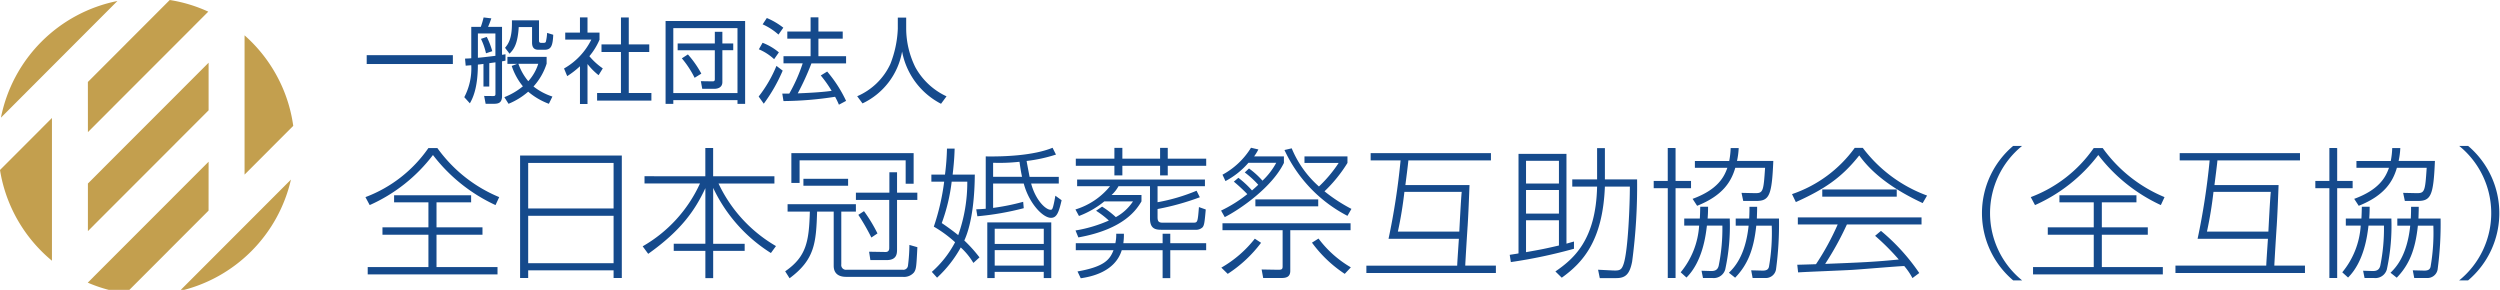 <svg xmlns="http://www.w3.org/2000/svg" width="345" height="40"><defs><clipPath id="a"><path data-name="長方形 18" transform="translate(0 169)" fill="#fff" d="M0 0h345v40H0z"/></clipPath><clipPath id="b"><path data-name="長方形 17" fill="none" d="M0 0h344.906v40.475H0z"/></clipPath></defs><g data-name="マスクグループ 1" transform="translate(0 -169)" clip-path="url(#a)"><g data-name="グループ 2"><g data-name="グループ 1" clip-path="url(#b)" transform="translate(0 169)"><path data-name="パス 1" d="M12.132 18.231L28.741 1.608A20.311 20.311 0 0 0 23.427 0l-11.3 11.31z" fill="#c39f4e"/><path data-name="パス 2" d="M1.611 28.761a20.525 20.525 0 0 0 5.558 7.219v-19.7L0 23.458a20.31 20.31 0 0 0 1.611 5.3" fill="#c39f4e"/><path data-name="パス 3" d="M.129 16.238L16.204.138a20.484 20.484 0 0 0-16.075 16.1" fill="#c39f4e"/><path data-name="パス 4" d="M40.152 24.782L24.795 40.156a20.49 20.49 0 0 0 15.355-15.37" fill="#c39f4e"/><path data-name="パス 5" d="M12.131 31.892l16.656-16.67V8.654l-16.656 16.67z" fill="#c39f4e"/><path data-name="パス 6" d="M28.787 22.315l-16.656 16.67-.021.021.021.008a20.313 20.313 0 0 0 5.251 1.461l11.4-11.414z" fill="#c39f4e"/><path data-name="パス 7" d="M38.994 12.1a20.459 20.459 0 0 0-5.244-7.223v19.217l6.718-6.724a20.313 20.313 0 0 0-1.474-5.27" fill="#c39f4e"/><path data-name="長方形 16" fill="#154a8c" d="M50.605 7.613h11.89v1.221h-11.89z"/><path data-name="パス 8" d="M67.518 11.945h-.8V8.822a17.61 17.61 0 0 1-.771.09c0 3.355-.771 4.756-1.105 5.347l-.771-.849a8.537 8.537 0 0 0 .964-4.409c-.154.013-.668.051-.771.064l-.09-.977c.591-.026.656-.026.861-.051V3.706h1.315a10.366 10.366 0 0 0 .386-1.3l1.067.129c-.154.45-.257.733-.45 1.17h1.928v3.857c.1-.013.141-.013.476-.077v.887c-.244.051-.36.077-.476.09v4.794c0 .848-.4 1.067-1.08 1.067h-1.183l-.206-1.08 1.2.013c.3 0 .36-.051.36-.321V8.603c-.129.013-.72.1-.848.116zM65.95 7.974c.591-.051 1.015-.1 2.416-.27V4.619H65.95zm1.118-.617a9.031 9.031 0 0 0-.694-1.992l.8-.27a10.239 10.239 0 0 1 .758 1.967zm8.676 6.967a9.512 9.512 0 0 1-2.854-1.671 9.79 9.79 0 0 1-2.712 1.671l-.578-.913a9.487 9.487 0 0 0 2.558-1.5 8.823 8.823 0 0 1-1.542-2.815l.758-.283h-1.35v-.964h5.411v.938a8.564 8.564 0 0 1-1.812 3.149 8.377 8.377 0 0 0 2.609 1.388zM74.382 2.807v2.8c0 .142.026.309.308.309h.321a.372.372 0 0 0 .308-.116 6.29 6.29 0 0 0 .18-1.26l.848.257c-.064 1.581-.321 2.069-1.2 2.069h-.81c-.373 0-.913-.064-.913-.99V3.732h-1.838c-.141 2.3-.643 3.046-1.272 3.676l-.617-.81c.386-.476.951-1.157.951-3.316v-.476zm-2.841 6a7.725 7.725 0 0 0 1.362 2.4 6.484 6.484 0 0 0 1.375-2.4z" fill="#154a8c"/><path data-name="パス 9" d="M81.076 14.349h-1.041V9.143a11.956 11.956 0 0 1-1.761 1.362l-.437-1.054a9.3 9.3 0 0 0 3.766-3.985h-3.6v-.964h2.031v-2.1h1.041v2.1h1.658v.977a9 9 0 0 1-1.4 2.275 9.274 9.274 0 0 0 1.851 1.684l-.578.938a8.676 8.676 0 0 1-1.53-1.543zM86.77 2.408v3.715h2.828v1.054H86.77v5.655h3.123v1.054h-7.494v-1.054h3.291V7.177h-2.684V6.123h2.687V2.408z" fill="#154a8c"/><path data-name="パス 10" d="M102.827 2.896v11.44h-1.054v-.514h-8.856v.514H91.85V2.896zm-9.91 9.949h8.856V3.886h-8.856zm.6-6.851h5.129V4.387h1.041v1.607h1.5v.938h-1.5v4.4c0 .733-.617.925-1.105.925h-1.671l-.193-1.054 1.607.026c.219 0 .321-.064.321-.283v-4.01h-5.129zm1.414 1.517a13.765 13.765 0 0 1 1.851 2.648l-.925.578a13.324 13.324 0 0 0-1.761-2.687z" fill="#154a8c"/><path data-name="パス 11" d="M104.695 13.321a17.732 17.732 0 0 0 2.455-4.229l.861.656a22.351 22.351 0 0 1-2.61 4.563zm2.134-5.155a7.19 7.19 0 0 0-2.108-1.362l.514-.9a7.818 7.818 0 0 1 2.25 1.324zm.6-3.393a8.333 8.333 0 0 0-2.185-1.414l.578-.874a9.832 9.832 0 0 1 2.275 1.337zm6.722 5.1a17.968 17.968 0 0 1 2.609 4.049l-.99.527a10.125 10.125 0 0 0-.527-1.093 48.122 48.122 0 0 1-7.121.591l-.167-1.028h.964a22.3 22.3 0 0 0 1.851-4.177h-2.648v-.99h3.74V5.339h-3.213v-.99h3.213V2.395h1.08v1.954h3.354v.99h-3.354v2.416h3.817v.99h-4.782a35.623 35.623 0 0 1-1.889 4.139c1.234-.052 3.252-.141 4.679-.347a16.692 16.692 0 0 0-1.5-2.121z" fill="#154a8c"/><path data-name="パス 12" d="M125.054 2.433v1.555a12.189 12.189 0 0 0 1.26 5.283 9.426 9.426 0 0 0 4.306 4.023l-.758 1.028a10.243 10.243 0 0 1-5.373-7.211 9.785 9.785 0 0 1-5.463 7.159l-.733-.99a8.922 8.922 0 0 0 4.576-4.447 14.853 14.853 0 0 0 1.028-4.859V2.433z" fill="#154a8c"/><path data-name="パス 13" d="M50.431 27.202a18.469 18.469 0 0 0 8.691-6.773h1.233a19.793 19.793 0 0 0 8.535 6.773l-.509 1.1a23.015 23.015 0 0 1-8.633-6.91 22.4 22.4 0 0 1-8.731 6.91zm9.808.724v3.445h6.343v1.018h-6.343v4.464h8.418v1.018H50.744v-1.018h8.378v-4.464H52.78v-1.018h6.342v-3.445h-4.737v-.979h10.63v.979z" fill="#154a8c"/><path data-name="パス 14" d="M85.81 21.466V38.36h-1.135v-1.052H72.889v1.057h-1.116V21.466zm-12.92 7.3h11.785v-6.284H72.889zm0 7.556h11.785v-6.538H72.889z" fill="#154a8c"/><path data-name="パス 15" d="M97.336 24.325v-3.9h1.077v3.9h8.457v1h-7.713a19.64 19.64 0 0 0 7.928 8.633l-.7.959a21.346 21.346 0 0 1-7.967-8.986v7.713h4.346v.979h-4.346v3.759h-1.077v-3.764h-4.366v-.979h4.366v-7.674c-1.429 3.073-3.367 5.853-7.889 9.064l-.763-1.038a19.147 19.147 0 0 0 7.909-8.672h-7.654v-1z" fill="#154a8c"/><path data-name="パス 16" d="M118.114 28.181v1.018h-2.016v7.282a.649.649 0 0 0 .724.744h7.752a.639.639 0 0 0 .724-.548 24.17 24.17 0 0 0 .2-2.878l1.1.313c-.137 2.721-.157 3.015-.47 3.485a1.805 1.805 0 0 1-1.566.607h-7.811c-.744 0-1.7-.254-1.7-1.527v-7.478h-2.29c-.137 4.307-.313 6.617-3.8 9.2l-.607-.959c2.956-2.036 3.289-4.17 3.406-8.242h-3.073V28.18zm7.968-7.047v4.224h-1.1v-3.23h-14.639v3.113h-1.135V21.13zm-9.044 4.5h-6.167v-.959h6.167zm9.553 1.958h-2.8v6.832c0 .548-.02 1.468-1.429 1.468h-2.251l-.176-1.155 2.271.039c.509 0 .509-.411.509-.607v-6.577h-4.6v-1h4.62v-2.819h1.057v2.819h2.8zm-6.343 5.188a29.181 29.181 0 0 0-1.8-3.132l.783-.509a21 21 0 0 1 1.86 3.073z" fill="#154a8c"/><path data-name="パス 17" d="M134.523 24.09c-.02 2.838-.313 6.617-1.449 9.1a19.111 19.111 0 0 1 2.095 2.329l-.842.764a9.309 9.309 0 0 0-1.743-2.134 16.545 16.545 0 0 1-3.269 4.17l-.724-.8a14.194 14.194 0 0 0 3.21-4.092 16.919 16.919 0 0 0-2.935-2.15 31.423 31.423 0 0 0 1.429-6.206h-1.766v-.979h1.879a33.346 33.346 0 0 0 .274-3.582h1.057c-.019.607-.039 1.546-.274 3.582zm-3.191.979a24.908 24.908 0 0 1-1.37 5.716 32.055 32.055 0 0 1 2.271 1.664 21.7 21.7 0 0 0 1.253-7.38zm14.78-.665v.92h-3.817c.626 2.33 2.016 3.622 2.682 3.622.157 0 .235-.02.352-.431s.235-1.057.313-1.507l.862.626c-.392 1.684-.666 2.427-1.468 2.427-1.155 0-3.054-2.056-3.759-4.737h-4.228v3.367a31.187 31.187 0 0 0 4.15-.842l.078.881a39 39 0 0 1-6.4 1.116l-.157-.959c.372-.02.587-.02 1.312-.078v-7.223c2.486.039 6.558-.1 9.221-1.194l.47.94a21.034 21.034 0 0 1-4.052.881c.059.352.352 1.879.411 2.193zm-1.037 13.973h-1.038v-.861h-6.773v.861h-1.018v-7.69h8.829zM141.042 24.4c-.1-.45-.2-.979-.352-2.075a25.249 25.249 0 0 1-3.641.137V24.4zm3 7.165h-6.773v2.095h6.773zm0 2.956h-6.773v2.134h6.773z" fill="#154a8c"/><path data-name="パス 18" d="M152.086 28.514a12.857 12.857 0 0 1 1.9 1.449 6.647 6.647 0 0 0 2.369-2.173h-3.957a12.442 12.442 0 0 1-3.5 2.016l-.489-.9a9.854 9.854 0 0 0 4.777-3.211h-4.542v-.92h17.638v.92h-6.539v2.212a25.75 25.75 0 0 0 5.384-1.586l.45.9a35.212 35.212 0 0 1-5.834 1.625v1.1c0 .587.137.783.7.783h4.189c.646 0 .646-.02.822-2.153l.94.333c-.157 1.742-.2 2.173-.45 2.467a1.318 1.318 0 0 1-1 .333h-4.659c-.842 0-1.586-.137-1.586-1.566v-4.446h-4.346a4.641 4.641 0 0 1-.959 1.214h4.13v.881c-.607 1-2.271 3.817-8.711 4.972l-.392-.959a19.141 19.141 0 0 0 4.6-1.37 12.03 12.03 0 0 0-1.762-1.351zm1.7-6.617v-1.488h1.1v1.488h5.207v-1.488h1.057v1.488h5.305v.979h-5.305v1.331h-1.057v-1.331h-5.207v1.331h-1.1v-1.331h-5.325v-.979zm1.312 10.356a8.422 8.422 0 0 1-.078 1.312h5.422v-1.312h1.056v1.312h4.953v.959h-4.953v3.857h-1.057v-3.857h-5.638c-.94 3.054-4.346 3.681-5.658 3.876l-.45-.94c3.661-.646 4.463-1.605 4.972-2.937h-5.207v-.959h5.462a5.674 5.674 0 0 0 .117-1.312z" fill="#154a8c"/><path data-name="パス 19" d="M172.362 23.248a11.4 11.4 0 0 1 1.86 1.684 9.733 9.733 0 0 0 1.9-2.467h-3.837a11 11 0 0 1-3.171 2.525l-.411-.881a10.486 10.486 0 0 0 3.935-3.72l1.018.235a7.077 7.077 0 0 1-.587.959h4.111v.9c-1.645 3.387-6.108 6.441-8.163 7.478l-.509-.9a18.689 18.689 0 0 0 3.622-2.271 23.5 23.5 0 0 0-1.86-1.723l.627-.529a13.127 13.127 0 0 1 1.879 1.742c.411-.352.685-.607.862-.783a13.006 13.006 0 0 0-1.86-1.7zm-3.817 13.684a15.88 15.88 0 0 0 4.62-3.994l.861.568a17.916 17.916 0 0 1-4.6 4.287zm9.514-5.168v5.6c0 .8-.47 1-1.214 1h-2.525l-.215-1.175 2.29.039c.489 0 .607-.078.607-.47v-4.992h-8.3v-.959h17.677v.959zm-4.816-4.248h8.672v.959h-8.672zm12.705 2.271a19.425 19.425 0 0 1-8.692-9.083l1-.235a14.282 14.282 0 0 0 3.759 5.266 18.186 18.186 0 0 0 2.721-3.25h-4.718v-.9h5.932v.9a19.491 19.491 0 0 1-3.171 3.915 22.04 22.04 0 0 0 3.719 2.427zm-3.994 3.132a14.92 14.92 0 0 0 4.463 3.974l-.842.9a17.523 17.523 0 0 1-4.522-4.307z" fill="#154a8c"/><path data-name="パス 20" d="M202.792 25.538c-.058 1.488-.137 3.68-.254 5.579-.039.509-.333 5.227-.333 5.54h4.228v1.018H188.56v-1.017h12.532c.02-.587.2-3.171.235-3.7h-9.71a96.357 96.357 0 0 0 1.664-10.826h-4.131v-1h16.6v1h-11.396c-.039.548-.352 2.936-.411 3.406zm-8.985.94a54.246 54.246 0 0 1-.9 5.481h8.477c.039-.783.235-4.6.333-5.481z" fill="#154a8c"/><path data-name="パス 21" d="M217.209 34.328a69.423 69.423 0 0 1-8.711 1.84l-.157-1c.705-.117.94-.137 1.214-.2V21.232h6.617v12.392c.49-.137.607-.176 1.037-.294zm-2.075-12.137h-4.542v3.132h4.542zm0 4.033h-4.542v3.25h4.542zm-4.542 8.574c2.212-.392 2.6-.47 4.542-.92v-3.485h-4.542zm4.052 2.662c2.526-1.742 5.6-4.346 5.755-11.707h-3.426v-1h3.426v-4.307h1.077v4.307h4.443a78.613 78.613 0 0 1-.685 11.354c-.333 1.723-.92 2.271-2.173 2.271h-2.291l-.235-1.155 2.016.1c.94.039 1.234-.02 1.527-.959.607-1.918.842-8.163.842-10.61h-3.445c-.294 7.459-3.034 10.473-5.952 12.568z" fill="#154a8c"/><path data-name="パス 22" d="M231.228 20.429v4.542h2.134v1h-2.134v12.392h-1.076V25.969h-1.941v-1h1.938v-4.542zm7.478 9.729a28.139 28.139 0 0 1-.626 7.028 1.646 1.646 0 0 1-1.8 1.175h-1.269l-.2-1 1.233.039c.568.02.979-.1 1.135-.724a25.83 25.83 0 0 0 .509-5.54h-2.134c-.157 1.331-.587 4.933-2.819 7.165l-.8-.724a11.2 11.2 0 0 0 2.545-6.441h-2.056v-.979h2.153c.039-.646.039-1.1.059-1.625h1.077c0 .92-.039 1.292-.059 1.625zm1.234-9.729a10.364 10.364 0 0 1-.235 1.782h5.012c-.2 4.776-.548 5.52-2.369 5.52h-1.782l-.235-1.116 1.821.039c1.155.02 1.214-.2 1.429-3.5h-4.111c-.548 1.879-1.684 3.817-5.266 5.246l-.626-.959c3.465-1.272 4.346-3 4.8-4.287h-4.483v-.94h4.737a11.147 11.147 0 0 0 .2-1.782zm5.56 9.729a46.425 46.425 0 0 1-.411 7.028 1.423 1.423 0 0 1-1.527 1.175h-1.7l-.2-1.057 1.527.039c.744.02.842-.274.92-.489a27.084 27.084 0 0 0 .391-5.716h-2.134c-.352 3.387-1.233 5.442-2.917 7.185l-.861-.685c.666-.646 2.29-2.271 2.721-6.5h-1.781v-.979h1.86c.039-.8.039-1.214.039-1.625h1.057c0 .352 0 .529-.039 1.625z" fill="#154a8c"/><path data-name="パス 23" d="M257.067 20.409a19.513 19.513 0 0 0 8.868 6.578l-.607 1.038c-2.721-1.272-6.44-3.348-8.751-6.577-2.427 3.073-4.8 4.659-8.75 6.44l-.529-1.1a17.679 17.679 0 0 0 8.653-6.382zm2.506 11.452a28 28 0 0 1 5.285 5.814l-.94.7a9.14 9.14 0 0 0-1.135-1.664c-1.057.039-6.088.47-7.126.529-1.194.078-6.46.274-7.517.352l-.117-1.057c.176 0 2.271-.059 2.584-.078a35.68 35.68 0 0 0 2.995-5.481h-5.5v-.979h17.07v.979h-10.3a41.687 41.687 0 0 1-3 5.442c5.051-.2 6.832-.274 10.16-.607a32.633 32.633 0 0 0-3.269-3.269zm-8.1-5.716h10.277v1h-10.277z" fill="#154a8c"/><path data-name="パス 24" d="M279.051 20.135a11.943 11.943 0 0 0 0 18.558h-1.233a12.15 12.15 0 0 1 0-18.558z" fill="#154a8c"/><path data-name="パス 25" d="M280.245 27.202a18.468 18.468 0 0 0 8.692-6.773h1.234a19.793 19.793 0 0 0 8.535 6.773l-.509 1.1a23.015 23.015 0 0 1-8.634-6.91 22.4 22.4 0 0 1-8.731 6.91zm9.808.724v3.445h6.343v1.018h-6.343v4.464h8.418v1.018h-17.912v-1.018h8.378v-4.464h-6.343v-1.018h6.343v-3.445H284.2v-.979h10.63v.979z" fill="#154a8c"/><path data-name="パス 26" d="M314.445 25.538c-.058 1.488-.137 3.68-.254 5.579-.039.509-.333 5.227-.333 5.54h4.228v1.018h-17.873v-1.017h12.529c.02-.587.2-3.171.235-3.7h-9.71a96.329 96.329 0 0 0 1.664-10.826h-4.132v-1h16.6v1h-11.394c-.039.548-.352 2.936-.411 3.406zm-8.985.94a54.194 54.194 0 0 1-.9 5.481h8.477c.039-.783.235-4.6.333-5.481z" fill="#154a8c"/><path data-name="パス 27" d="M322.531 20.429v4.542h2.134v1h-2.134v12.392h-1.077V25.969h-1.938v-1h1.938v-4.542zm7.478 9.729a28.114 28.114 0 0 1-.627 7.028 1.645 1.645 0 0 1-1.8 1.175h-1.273l-.2-1 1.233.039c.568.02.979-.1 1.135-.724a25.814 25.814 0 0 0 .509-5.54h-2.134c-.157 1.331-.587 4.933-2.819 7.165l-.8-.724a11.2 11.2 0 0 0 2.545-6.441h-2.055v-.979h2.153c.039-.646.039-1.1.059-1.625h1.077c0 .92-.039 1.292-.059 1.625zm1.234-9.729a10.412 10.412 0 0 1-.235 1.782h5.011c-.2 4.776-.548 5.52-2.369 5.52h-1.781l-.235-1.116 1.82.039c1.155.02 1.214-.2 1.429-3.5h-4.111c-.548 1.879-1.684 3.817-5.266 5.246l-.626-.959c3.465-1.272 4.346-3 4.8-4.287h-4.491v-.94h4.738a11.158 11.158 0 0 0 .2-1.782zm5.559 9.729a46.439 46.439 0 0 1-.411 7.028 1.423 1.423 0 0 1-1.527 1.175h-1.7l-.2-1.057 1.527.039c.744.02.842-.274.92-.489a27.075 27.075 0 0 0 .391-5.716h-2.134c-.352 3.387-1.233 5.442-2.917 7.185l-.861-.685c.666-.646 2.29-2.271 2.721-6.5h-1.781v-.979h1.859c.039-.8.039-1.214.039-1.625h1.057c0 .352 0 .529-.039 1.625z" fill="#154a8c"/><path data-name="パス 28" d="M340.599 20.135a12.149 12.149 0 0 1 0 18.558h-1.233a11.943 11.943 0 0 0 0-18.558z" fill="#154a8c"/></g></g></g></svg>